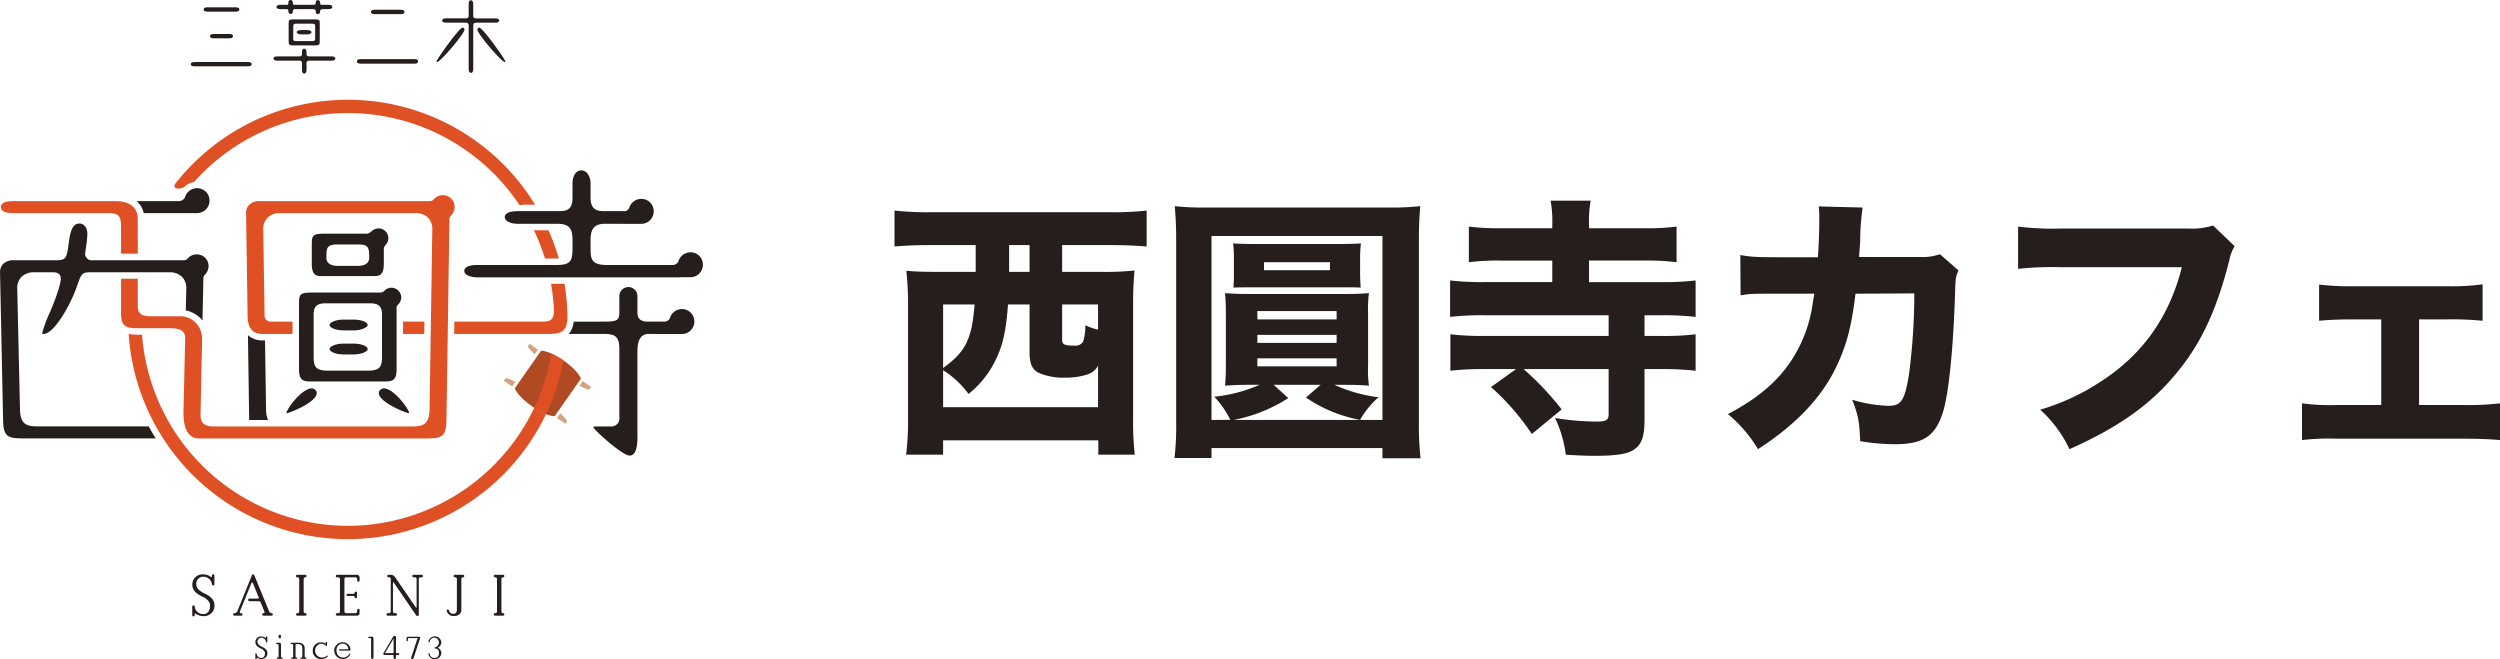 <svg xmlns="http://www.w3.org/2000/svg" width="577.254" height="152.226" viewBox="0 0 577.254 152.226">
  <g id="logo_saienji" transform="translate(-410.166 -611.634)">
    <g id="グループ_86" data-name="グループ 86">
      <g id="グループ_85" data-name="グループ 85">
        <path id="パス_735" data-name="パス 735" d="M624.553,668.227c-2.551,0-5.676.126-7.844.318v-8.29a69.13,69.13,0,0,0,7.971.383h42.341a67.917,67.917,0,0,0,7.907-.383v8.29c-2.551-.192-5.1-.318-7.779-.318H655.416v6.184h9.246a62.4,62.4,0,0,0,7.461-.318c-.192,2.423-.319,4.527-.319,7.588v26.527a70.281,70.281,0,0,0,.382,8.417h-8.417v-3.316H627.933v3.316h-8.545a62.451,62.451,0,0,0,.446-8.481v-26.4c0-2.614-.128-4.909-.382-7.588,1.976.192,4.081.255,7.524.255h8.481v-6.184Zm18.364,13.708c-.446,5.995-1.148,9.247-2.741,12.563a22.322,22.322,0,0,1-6.377,8.1,21.733,21.733,0,0,0-5.866-5.485v8.545h35.773v-9.565a4.349,4.349,0,0,1-2.551,2.041,16.427,16.427,0,0,1-4.974.7,14.127,14.127,0,0,1-6.249-1.148c-1.467-.765-2.041-2.167-2.041-4.718V681.935Zm-14.984,0V696.6c5.228-3.763,6.631-6.632,7.269-14.668Zm15.24-10.138v2.614h4.718v-6.184h-4.718Zm12.243,18.3c0,1.084.51,1.34,2.869,1.34a2.106,2.106,0,0,0,1.977-.894,12.754,12.754,0,0,0,.51-3.825,11.42,11.42,0,0,0,2.934,1.019v-5.8h-8.29Z" fill="#251e1c"/>
        <path id="パス_736" data-name="パス 736" d="M681.363,717.39a66.9,66.9,0,0,0,.383-8.544V666.823c0-3.06-.128-5.165-.319-7.588a62.365,62.365,0,0,0,7.461.319h41.7a63.5,63.5,0,0,0,7.524-.319c-.191,2.3-.319,4.4-.319,7.588v42.15a68.527,68.527,0,0,0,.383,8.481h-8.8v-2.359H689.908v2.3Zm12.881-8.8a21.269,21.269,0,0,0-3.7-5.356A34.819,34.819,0,0,0,701,700.492h-2.742c-2.168,0-3.316.064-5.229.192.128-1.34.192-2.743.192-4.911V684.231c0-2.167-.064-3.443-.192-4.91,1.658.128,2.933.192,5.229.192h22.764c2.36,0,3.444-.064,5.23-.192a30.317,30.317,0,0,0-.192,4.91v11.542a29.44,29.44,0,0,0,.192,4.911c-1.6-.128-3.189-.192-5.23-.192h-2.741a34.845,34.845,0,0,0,10.2,2.869,19.757,19.757,0,0,0-4.272,5.229,32.8,32.8,0,0,1-12.5-5.165l3.38-2.933H704.255l3.38,3.061a35.669,35.669,0,0,1-12.562,5.037h34.306V666.122H689.908V708.59Zm29.97-33.86c0,1.148.064,2.168.128,3.316-1.084-.064-1.084-.064-4.4-.064H699.409c-2.1,0-3.38,0-4.464.064a2.659,2.659,0,0,0,.064-.893,21.324,21.324,0,0,0,.064-2.423v-3.507a23.468,23.468,0,0,0-.192-3.379c1.148.063,2.424.127,4.846.127h19.9c2.486,0,3.635-.064,4.782-.127a26.984,26.984,0,0,0-.191,3.379Zm-23.721,10.649h18.3v-1.913h-18.3Zm0,5.421h18.3v-1.85h-18.3Zm0,5.42h18.3v-1.85h-18.3Zm1.53-24.04v1.849h15.241V672.18Z" fill="#251e1c"/>
        <path id="パス_737" data-name="パス 737" d="M752.84,696.857a65.559,65.559,0,0,0-7.78.383v-8.418a64.1,64.1,0,0,0,7.78.383H781.6v-4.782H752.84a66.182,66.182,0,0,0-7.843.383v-8.417a64.727,64.727,0,0,0,7.843.382h15.75V671.8h-11.8a54.615,54.615,0,0,0-7.461.383v-8.226a56.187,56.187,0,0,0,7.4.382H768.59V663.7a27.485,27.485,0,0,0-.382-5.738h9.246a28.143,28.143,0,0,0-.383,5.738v.638h12.818a53.59,53.59,0,0,0,7.4-.382v8.226a54.625,54.625,0,0,0-7.461-.383H777.071v4.974h16.9a61.024,61.024,0,0,0,7.715-.382v8.417a65.766,65.766,0,0,0-7.78-.383h-4.016v4.782h4.016a60.555,60.555,0,0,0,7.78-.383v8.418a64.812,64.812,0,0,0-7.78-.383h-4.016v11.415c0,4.272-.638,6.057-2.679,7.332-1.53.893-4.145,1.276-8.8,1.276-1.976,0-3.443-.064-6.695-.255a27.7,27.7,0,0,0-2.488-8.481,59.855,59.855,0,0,0,9.757.829c2.04,0,2.615-.383,2.615-1.658V696.857h-19.64a68.644,68.644,0,0,1,8.8,9.31l-6.888,5.676A56.194,56.194,0,0,0,754.435,701l5.8-4.145Z" fill="#251e1c"/>
        <path id="パス_738" data-name="パス 738" d="M829.928,671.032c.191-2.742.319-6.058.319-9.055a20.142,20.142,0,0,0-.128-2.678l10.139.255a54.192,54.192,0,0,0-.573,7.652c-.065,1.339-.128,1.722-.256,3.762h14.029a12.024,12.024,0,0,0,4.654-.638l4.273,3.763c-.574,1.211-.7,1.848-.765,4.4-.383,13.136-1.467,24.36-2.934,28.632-1.721,5.229-4.527,7.078-10.967,7.078a48.438,48.438,0,0,1-8.034-.7c-.192-4.654-.447-5.994-1.85-9.565a32.693,32.693,0,0,0,8.353,1.4c3,0,3.827-1.275,4.783-7.4a144.629,144.629,0,0,0,1.212-18.556l-13.582.064c-.957,8.034-2.233,12.562-4.975,17.982-3.507,6.7-9.246,12.562-17.535,17.919a31.2,31.2,0,0,0-6.951-8.1c8.29-4.336,13.327-9.183,16.58-15.75a32.312,32.312,0,0,0,3.06-10.2l.319-1.849H820.81c-6.314,0-6.441,0-8.737.383l-.063-9.31c2.423.446,4.016.51,8.926.51Z" fill="#251e1c"/>
        <path id="パス_739" data-name="パス 739" d="M926.145,668.481a9.79,9.79,0,0,0-1.21,3.189c-3,11.86-6.76,19.831-12.881,26.909-5.868,6.887-13.073,11.861-24.04,16.771a28.982,28.982,0,0,0-6.76-9.12,51.738,51.738,0,0,0,13.71-6.312c9.82-6.249,16.069-14.985,19-26.591h-27.93a74.9,74.9,0,0,0-9.884.383v-9.756a65.269,65.269,0,0,0,10.011.446h29.205a16.134,16.134,0,0,0,5.8-.7Z" fill="#251e1c"/>
        <path id="パス_740" data-name="パス 740" d="M968.736,705.147h9.948a63.565,63.565,0,0,0,8.736-.382v8.48c-2.233-.191-4.783-.318-8.8-.318H949.8a54.568,54.568,0,0,0-8.1.318v-8.48a47.426,47.426,0,0,0,8.034.382H960V685.379h-6.249c-3.7,0-5.994.128-8.1.319v-8.353a61.819,61.819,0,0,0,8.035.383h21.362a52.676,52.676,0,0,0,8.353-.447V685.7a73.034,73.034,0,0,0-8.353-.319h-6.313Z" fill="#251e1c"/>
      </g>
    </g>
    <g id="グループ_111" data-name="グループ 111">
      <g id="グループ_102" data-name="グループ 102">
        <path id="パス_990" data-name="パス 990" d="M455.28,626.953c-.424,0-1.057,0-1.057-.5s.633-.5,1.057-.5h11.94c.425,0,1.055,0,1.055.5s-.63.5-1.055.5Zm2.972-12.632c-.42,0-1.055,0-1.055-.5s.635-.5,1.055-.5h6.128c.422,0,1.054,0,1.054.5s-.632.5-1.054.5Zm1.482,6.16c-.445,0-1.077,0-1.06-.5,0-.5.615-.5,1.06-.5H462.9c.442,0,1.059,0,1.059.5s-.617.5-1.059.5Z" fill="#251e1c"/>
        <path id="パス_991" data-name="パス 991" d="M493.656,626.337c-.461,0-1.072,0-1.072-.518,0-.538.554-.538,1.072-.538h11.98c.481,0,1.059,0,1.059.52,0,.5-.442.536-1.059.536Zm3.228-11.44c-.444,0-1.057,0-1.057-.5,0-.521.613-.521,1.057-.521h5.6c.466,0,1.06,0,1.06.521,0,.5-.594.5-1.06.5Z" fill="#251e1c"/>
        <g id="グループ_101" data-name="グループ 101">
          <path id="パス_992" data-name="パス 992" d="M486.592,624.65c.4,0,1,.057,1,.495,0,.5-.827.5-1,.5h-4.933c-.693,0-.713.331-.713.6v1.3c0,.328,0,1.074-.538,1.074-.517,0-.517-.709-.517-1.074v-1.3c0-.267,0-.6-.632-.6h-4.918c-.19,0-1.017,0-1.017-.5s.768-.495,1-.495h4.935c.632,0,.632-.328.632-.691,0-.385,0-1.075.517-1.075.538,0,.538.709.538,1.075,0,.343,0,.691.713.691Zm-4.125-11.905c.322,0,.573-.039.593-.346,0-.306.018-.731.516-.731a.518.518,0,0,1,.5.541c.04.477.04.536.539.536h1.359c.25,0,.926.035.926.5,0,.425-.6.5-.926.5h-1.188c-.67,0-.69.272-.71.578a.543.543,0,0,1-.5.576c-.5,0-.516-.541-.516-.769-.02-.328-.385-.385-.593-.385h-4.248a.39.39,0,0,0-.42.4c-.02.157-.037.713-.519.713a.556.556,0,0,1-.518-.575c0-.307-.022-.539-.519-.539h-1.324c-.5,0-.921-.17-.921-.5,0-.44.672-.5.921-.5h1.324c.5,0,.5-.059.519-.536a.516.516,0,0,1,.5-.575.553.553,0,0,1,.516.575c.02.4.02.536.44.536Zm-1.407,5.835c.54,0,1.041.212,1.041.5s-.54.5-1.041.5h-1.34c-.481,0-1.039-.193-1.039-.5s.5-.5,1.039-.5Z" fill="#251e1c"/>
          <path id="パス_993" data-name="パス 993" d="M482.9,616.107h-4.985c-1.081,0-1.1.171-1.1,1.092v3.781c0,.884,0,1.136,1.054,1.136h5.069c1.059,0,1.059-.252,1.059-1.136V617.2C484,616.278,483.984,616.107,482.9,616.107Zm.04,4.453c0,.517-.267.556-.63.556h-3.8c-.365,0-.637-.039-.637-.556v-2.63c0-.731.079-.825.828-.825h3.418c.748,0,.823.094.823.825Z" fill="#251e1c"/>
        </g>
        <path id="パス_994" data-name="パス 994" d="M516.95,618.033a.421.421,0,0,1,.459.442c0,.98-5.584,7.479-6.315,7.479a.12.12,0,0,1-.132-.135C510.962,625.377,516.186,618.033,516.95,618.033Zm9.9,7.786a.12.12,0,0,1-.136.135c-.731,0-6.315-6.5-6.315-7.479a.424.424,0,0,1,.459-.442C521.629,618.033,526.85,625.377,526.85,625.819Zm-7.41,1.556c0,.348,0,1.074-.521,1.074s-.534-.691-.534-1.074v-9.693c0-.52-.061-.809-.731-.809h-4.376c-.175,0-1.02,0-1.02-.5s.788-.5,1.02-.5h4.376c.67,0,.731-.285.731-.806V612.78c0-.381,0-1.072.517-1.072.538,0,.538.731.538,1.072v2.289c0,.521.057.806.727.806h4.263c.383,0,1,.057,1,.5,0,.5-.845.5-1.014.5h-4.247c-.67,0-.727.308-.727.809Z" fill="#251e1c"/>
      </g>
      <g id="グループ_107" data-name="グループ 107">
        <g id="グループ_104" data-name="グループ 104">
          <path id="パス_995" data-name="パス 995" d="M457.21,748.587c-.923-.5-1.672-1.029-1.713-1.911a1.623,1.623,0,0,1,1.648-1.882,2.006,2.006,0,0,1,1.961,1.751.3.3,0,0,0,.3.263.281.281,0,0,0,.28-.276c-.016-.473-.016-1.53-.016-2.013a.283.283,0,0,0-.566,0v.19c0,.142-.154.234-.329.1h-.008a2.589,2.589,0,0,0-1.65-.551,2.336,2.336,0,0,0-2.541,2.409c.011.843.383,1.908,2.527,2.819,1.011.538,1.565,1.221,1.565,1.948,0,1.1-.446,1.991-1.565,1.991a1.931,1.931,0,0,1-1.976-1.742.3.3,0,0,0-.3-.263.28.28,0,0,0-.276.276c0,.462.013,1.528.013,1.992a.278.278,0,0,0,.556,0v-.208c0-.147.149-.234.326-.1,0,0,.007,0,.011.009a2.918,2.918,0,0,0,1.664.507,2.393,2.393,0,0,0,2.569-2.473C459.688,750.02,458.62,749.206,457.21,748.587Z" fill="#251e1c"/>
          <path id="パス_996" data-name="パス 996" d="M472.936,753.231a.207.207,0,0,0-.035-.007.724.724,0,0,1-.612-.472l-3.416-8.325a.287.287,0,0,0-.528,0l-3.357,8.3s0,.007,0,.011a.754.754,0,0,1-.609.486h-.1a.281.281,0,0,0-.276.287.284.284,0,0,0,.276.287h1.606a.275.275,0,0,0,.278-.287.272.272,0,0,0-.278-.287h-.123s-.008,0-.017,0c-.3,0-.228-.265-.16-.464l2.62-6.454c.092-.212.267-.241.367.007v0l1.294,3.186c.063.189.079.353-.23.353-.011,0-.013,0-.022,0h-1.88a.3.3,0,0,0,0,.595H469.9c.007,0,.007.005.011.005a.551.551,0,0,1,.464.328l.013.017.14.348.646,1.582h0c.068.2.168.491-.151.491a.026.026,0,0,0-.013,0h-.04a.056.056,0,0,1-.017.007.267.267,0,0,0-.237.28.272.272,0,0,0,.272.287h1.886a.275.275,0,0,0,.276-.287A.284.284,0,0,0,472.936,753.231Z" fill="#251e1c"/>
          <path id="パス_997" data-name="パス 997" d="M480.767,753.242a.205.205,0,0,0-.1-.024c-.326,0-.383-.252-.383-.489v-7.3c0-.234.057-.486.383-.486a.267.267,0,0,0,.1-.022.292.292,0,0,0-.09-.564h-1.885a.291.291,0,0,0,0,.582h.053c.009,0,.018,0,.031,0,.319,0,.376.252.381.482v7.313c0,.228-.062.48-.381.48a.071.071,0,0,0-.031.006h-.053a.272.272,0,0,0-.275.287.275.275,0,0,0,.275.287h1.885a.287.287,0,0,0,.09-.556Z" fill="#251e1c"/>
          <path id="パス_998" data-name="パス 998" d="M526.434,753.242a.164.164,0,0,0-.1-.024c-.33,0-.387-.252-.387-.489v-7.3c0-.234.057-.486.387-.486a.207.207,0,0,0,.1-.022.292.292,0,0,0-.087-.564h-1.882a.291.291,0,0,0,0,.582h.052c.009,0,.016,0,.027,0,.319,0,.38.25.38.482v7.313c0,.228-.061.48-.38.48a.059.059,0,0,0-.027.006h-.052a.273.273,0,0,0-.28.287.276.276,0,0,0,.28.287h1.882a.277.277,0,0,0,.276-.287A.272.272,0,0,0,526.434,753.242Z" fill="#251e1c"/>
          <path id="パス_999" data-name="パス 999" d="M507.54,744.357h-1.887a.291.291,0,0,0,0,.582h.3c.013,0,.017,0,.028,0,.291,0,.366.2.381.414v6.48c0,.153-.094.181-.177.063l-4.769-6.97a1.2,1.2,0,0,0-.947-.573h-.6a.291.291,0,0,0,0,.582h.112c.01,0,.015,0,.024,0,.293,0,.372.2.383.414V752.8c-.011.212-.09.416-.383.416a.056.056,0,0,0-.024.006h-.3a.27.27,0,0,0-.274.287.273.273,0,0,0,.274.287h1.886a.275.275,0,0,0,.276-.287.272.272,0,0,0-.276-.287h-.258a.055.055,0,0,0-.026-.006c-.326,0-.383-.252-.383-.489v-6.547c0-.14.089-.16.173-.048l5.121,7.488a.5.5,0,0,0,.442.25c.172-.007.232-.228.232-.346v-.184h0v-7.907s0,0,0-.006c0-.234.057-.486.383-.486.009,0,.018,0,.026,0h.259a.291.291,0,0,0,0-.582Z" fill="#251e1c"/>
          <path id="パス_1000" data-name="パス 1000" d="M517.361,744.648a.277.277,0,0,0-.276-.291H515.2a.291.291,0,0,0,0,.582h.053c.009,0,.015,0,.026,0,.326,0,.383.252.383.486h0V752.4c0,.63-.263.917-.737.961a1.006,1.006,0,0,1-1.079-.747.333.333,0,0,0-.3-.236.212.212,0,0,0-.223.263,1.536,1.536,0,0,0,1.671,1.234c1.09,0,1.672-.6,1.7-1.374v-7.1c0-.221.07-.453.383-.453a.211.211,0,0,0,.1-.022A.276.276,0,0,0,517.361,744.648Z" fill="#251e1c"/>
          <g id="グループ_103" data-name="グループ 103">
            <path id="パス_1001" data-name="パス 1001" d="M492.313,748.248a.258.258,0,0,0-.274.227.026.026,0,0,0,0,.015c0,.2-.114.254-.289.261h-1.3a.247.247,0,1,0,0,.486h1.125a.407.407,0,0,0,.078.009c.235,0,.388.039.388.267,0,.013,0,.015.006.019a.262.262,0,0,0,.272.208.251.251,0,0,0,.275-.241v-1.006A.255.255,0,0,0,492.313,748.248Z" fill="#251e1c"/>
            <path id="パス_1002" data-name="パス 1002" d="M492.917,745.932a.263.263,0,0,0,.278-.238v-.771a.628.628,0,0,0-.655-.569v0h-4.552a.291.291,0,0,0,0,.582h.265c.007,0,.015,0,.026,0,.327,0,.383.252.383.486l0,.011v7.281l0,.008c0,.237-.056.489-.383.489a.05.05,0,0,0-.026.006h-.265a.272.272,0,0,0-.275.287.275.275,0,0,0,.275.287h4.552v.008a.626.626,0,0,0,.655-.575v-.764a.265.265,0,0,0-.278-.245.268.268,0,0,0-.289.245v.262c0,.237-.057.489-.385.489a.059.059,0,0,0-.027.006H490.1a.055.055,0,0,0-.026-.006c-.289,0-.368-.2-.381-.416v-7.445c.013-.213.092-.414.381-.414.011,0,.017,0,.026,0h2.118c.009,0,.016,0,.027,0,.328,0,.385.252.385.486v.265A.266.266,0,0,0,492.917,745.932Z" fill="#251e1c"/>
          </g>
        </g>
        <g id="グループ_106" data-name="グループ 106">
          <path id="パス_1003" data-name="パス 1003" d="M485.857,763.05a.075.075,0,0,0-.118-.039,2.123,2.123,0,0,1-1.436.451,1.623,1.623,0,0,1,.009-3.211,1.413,1.413,0,0,1,.98.405.337.337,0,0,0,.228.088.188.188,0,0,0,.179-.178v-.591a.154.154,0,0,0-.157-.151.15.15,0,0,0-.149.151v.149a.087.087,0,0,1-.134.077.17.17,0,0,0-.028-.013c0-.009-.011-.009-.013-.013h-.009a1.944,1.944,0,0,0-.919-.222,1.867,1.867,0,0,0-1.913,1.915A1.848,1.848,0,0,0,484.3,763.8a2.274,2.274,0,0,0,1.4-.431C485.8,763.295,485.892,763.155,485.857,763.05Z" fill="#251e1c"/>
          <path id="パス_1004" data-name="パス 1004" d="M470.56,760.936c-.5-.267-.9-.556-.924-1.029a.876.876,0,0,1,.891-1.019,1.08,1.08,0,0,1,1.057.947.163.163,0,0,0,.164.14.15.15,0,0,0,.151-.146c-.007-.256-.007-.828-.007-1.09a.154.154,0,0,0-.308,0v.1c0,.078-.079.127-.175.057l-.009,0a1.391,1.391,0,0,0-.888-.3,1.265,1.265,0,0,0-1.375,1.3c.009.457.208,1.035,1.366,1.525.547.289.849.661.849,1.052,0,.6-.241,1.075-.849,1.075a1.044,1.044,0,0,1-1.068-.939.162.162,0,0,0-.164-.142.148.148,0,0,0-.147.149c0,.249.009.825.009,1.072a.148.148,0,1,0,.3,0v-.112c0-.076.081-.124.178-.05h.008a1.544,1.544,0,0,0,.9.276,1.3,1.3,0,0,0,1.387-1.335C471.9,761.711,471.321,761.271,470.56,760.936Z" fill="#251e1c"/>
          <g id="グループ_105" data-name="グループ 105">
            <path id="パス_1005" data-name="パス 1005" d="M475.293,763.442h-.039c-.177,0-.208-.138-.208-.265V760.4a.353.353,0,0,0-.324-.352h-.65a.149.149,0,0,0-.151.153.154.154,0,0,0,.151.16h.208c.18,0,.21.133.21.26v2.561c0,.126-.03.26-.21.26h-.074a.158.158,0,0,0,0,.315h1.087a.158.158,0,0,0,0-.315Z" fill="#251e1c"/>
            <path id="パス_1006" data-name="パス 1006" d="M475.044,758.746a.27.27,0,0,1-.278.269.273.273,0,0,1-.276-.269v-.272a.281.281,0,0,1,.276-.278.277.277,0,0,1,.278.278Z" fill="#251e1c"/>
          </g>
          <path id="パス_1007" data-name="パス 1007" d="M506.909,758.66H504.4a.356.356,0,0,0-.359.35h0v.512a.153.153,0,0,0,.158.149.151.151,0,0,0,.158-.149v-.35c0-.153.105-.2.21-.205h1.987c.019,0,.026.013.026.03l-1.451,4.416c-.033.1-.125.35.158.412.221.05.341-.147.4-.3l1.473-4.517A.27.27,0,0,0,506.909,758.66Z" fill="#251e1c"/>
          <path id="パス_1008" data-name="パス 1008" d="M480.767,763.442h-.038c-.177,0-.208-.138-.208-.265v-1.851h0a1.253,1.253,0,0,0-1.335-1.278h-1.755a.151.151,0,0,0-.153.153.156.156,0,0,0,.153.16h.21c.175,0,.206.133.21.26v2.561c0,.126-.035.26-.21.26h-.074a.158.158,0,0,0,0,.315h1.083a.158.158,0,0,0,0-.315h-.04c-.172,0-.2-.138-.2-.265v-2.655c0-.083.035-.161.153-.161h.67c.477.019.731.395.74,1.017h0v1.8c0,.126-.031.26-.211.26h-.074a.158.158,0,0,0,0,.315h1.086a.158.158,0,0,0,0-.315Z" fill="#251e1c"/>
          <path id="パス_1009" data-name="パス 1009" d="M490.868,762.567a1.689,1.689,0,0,1-1.58.895,1.472,1.472,0,0,1-1.409-1.6,1.457,1.457,0,0,1,1.374-1.62,1.292,1.292,0,0,1,1.331,1.182c0,.061-.018.131-.138.131h-1.838a.154.154,0,0,0,0,.307h2.225c.2,0,.285-.176.263-.368a1.771,1.771,0,0,0-1.843-1.554,1.922,1.922,0,0,0-1.919,1.922,1.981,1.981,0,0,0,3.648,1.026.271.271,0,0,0,0-.326A.067.067,0,0,0,490.868,762.567Z" fill="#251e1c"/>
          <path id="パス_1010" data-name="パス 1010" d="M496.409,761.041v-2.033a.357.357,0,0,0-.319-.357h-.753a.151.151,0,0,0-.151.158.153.153,0,0,0,.151.158h.311c.173,0,.208.135.208.262v2.836h0v1.449a.274.274,0,0,0,.275.274.279.279,0,0,0,.278-.274v-2.473Z" fill="#251e1c"/>
          <path id="パス_1011" data-name="パス 1011" d="M502.13,762.446h-.377c-.113,0-.148-.076-.153-.158v-3.532a.318.318,0,0,0-.308-.3.389.389,0,0,0-.379.258l-2.127,3.587a.587.587,0,0,0-.114.3.3.3,0,0,0,.307.272h1.912c.123,0,.149.091.153.179v.464a.274.274,0,0,0,.276.274.282.282,0,0,0,.28-.274v-.486c.005-.078.035-.157.145-.157h.385a.227.227,0,0,0,.23-.215A.223.223,0,0,0,502.13,762.446Zm-3.06-.033,1.946-3.284c0-.018.028-.009.028,0v3.123c0,.094-.028.19-.153.19h-1.8C499.079,762.446,499.062,762.429,499.07,762.413Z" fill="#251e1c"/>
          <path id="パス_1012" data-name="パス 1012" d="M511.374,761.282l-.005,0c-.094-.051-.1-.1.007-.16h0a1.375,1.375,0,0,0,.694-1.171,1.509,1.509,0,0,0-2.99-.138.131.131,0,0,0,.136.138.155.155,0,0,0,.162-.134,1.113,1.113,0,0,1,1.138-.96,1.143,1.143,0,0,1,.315,2.179c-.158.035-.3.035-.324.18a.139.139,0,0,0,.131.166c.648,0,.889.466.889,1.079,0,.672-.328,1.092-.954,1.092a1.069,1.069,0,0,1-1.189-.954.162.162,0,0,0-.164-.136.134.134,0,0,0-.14.14,1.507,1.507,0,0,0,2.99-.142A1.292,1.292,0,0,0,511.374,761.282Z" fill="#251e1c"/>
        </g>
      </g>
      <g id="グループ_108" data-name="グループ 108">
        <path id="パス_1013" data-name="パス 1013" d="M479.208,696.929V682.114c0-2.541,0-2.931,3.215-2.931h15.768c.074-.008.619-.269.619-.269a2.183,2.183,0,0,1,1.744-.849,2.3,2.3,0,0,1,2.263,2.267,2.38,2.38,0,0,1-.735,1.637,1.078,1.078,0,0,0-.342.793v14.167c0,2.793-1.225,2.793-3.077,2.793H482.281C480.429,699.722,479.208,699.722,479.208,696.929Zm11.262-15.253h-5.2c-2.237,0-2.685,1.024-2.685,2.683v9.552c0,2.528.488,3.316,3.53,3.316h8.727c3.042,0,3.528-.788,3.528-3.316v-9.552c0-1.659-.451-2.683-2.688-2.683Z" fill="#251e1c"/>
        <path id="パス_1014" data-name="パス 1014" d="M482.158,672.59v-4.075c0-2.543,0-2.933,3.213-2.933h9.686c-.022-.013.724-.358.724-.358a2.355,2.355,0,0,1,1.8-.85,2.267,2.267,0,0,1,2.261,2.268,2.372,2.372,0,0,1-.734,1.637l-.3.529c-.039.066-.017.031-.017.109v3.673c0,2.575-1.064,2.788-2.158,2.788h-12.31C483.226,675.378,482.158,675.165,482.158,672.59Zm8.78-4.515h-2.722c-2.569,0-2.687.694-2.687,3.108,0,.555.253,1.84,2.617,1.84H492.8c2.359,0,2.617-1.285,2.617-1.84,0-2.414-.118-3.108-2.689-3.108Z" fill="#251e1c"/>
        <path id="パス_1015" data-name="パス 1015" d="M486.255,686.674c0-.634,1.525-1.242,3.14-1.242h2.528c1.646,0,3.143.595,3.143,1.242,0,.6-1.646,1.25-3.143,1.25h-2.528C487.78,687.924,486.255,687.318,486.255,686.674Z" fill="#251e1c"/>
        <path id="パス_1016" data-name="パス 1016" d="M486.255,692.222c0-.637,1.525-1.245,3.14-1.245h2.528c1.646,0,3.143.6,3.143,1.245,0,.7-1.72,1.252-3.143,1.252h-2.528C487.78,693.474,486.255,692.863,486.255,692.222Z" fill="#251e1c"/>
        <path id="パス_1017" data-name="パス 1017" d="M481.642,701.389a1.26,1.26,0,0,1,1.628.712c.565,2.1-5.5,4.58-6.6,4.877a.823.823,0,0,1-.387.046C476.361,706.2,479.265,702.026,481.642,701.389Z" fill="#251e1c"/>
        <path id="パス_1018" data-name="パス 1018" d="M499.3,701.389a1.262,1.262,0,0,0-1.628.712c-.56,2.1,5.506,4.58,6.6,4.877a.8.8,0,0,0,.381.046C504.585,706.2,501.679,702.026,499.3,701.389Z" fill="#251e1c"/>
        <path id="パス_1019" data-name="パス 1019" d="M455.657,655.087a2.891,2.891,0,0,0-2.762,2.072.459.459,0,0,1-.077.151,1.6,1.6,0,0,1-1.4.762H441.7a4.9,4.9,0,0,1,1.645,2.775h12.38a2.886,2.886,0,0,0,2.817-2.88A2.849,2.849,0,0,0,455.657,655.087Z" fill="#251e1c"/>
        <path id="パス_1020" data-name="パス 1020" d="M471.6,706.158l-.243-15.927h-.6a4.789,4.789,0,0,1-3.339-1.2L467.7,708.6v.009h4.357A6,6,0,0,1,471.6,706.158Z" fill="#251e1c"/>
        <path id="パス_1021" data-name="パス 1021" d="M567.616,683a2.891,2.891,0,0,0-2.762,2.073.563.563,0,0,1-.074.149,1.391,1.391,0,0,1-1.309.672H559.69c-1.066,0-2.338-.344-2.338-1.985v-3.9a2.091,2.091,0,0,0-4.177-.14V683.7c0,1.886-.493,2.2-3.53,2.2H542.62a5.105,5.105,0,0,1-1.116,2.842h8.141c2.77,0,3.53.771,3.53,3.6v15.639a1.857,1.857,0,0,1-1.981,2.127H548.01a2.381,2.381,0,0,0-.9.1c.58,1.125,6.894,6.622,8.4,6.622,1.223,0,1.842-1.387,1.842-4.125V692.622c0-3.208,1.383-3.882,2.548-3.882l4.024.022h3.758a2.883,2.883,0,0,0,2.814-2.88A2.848,2.848,0,0,0,567.616,683Z" fill="#251e1c"/>
        <path id="パス_1022" data-name="パス 1022" d="M526.719,661.775c0-1.287,2.245-1.386,2.932-1.386h9.174c1.817,0,3.53,0,3.53-3.037v-3.44c0-1.018.431-2.933,2.055-2.933,1.449,0,2.123,1.749,2.123,2.933v3.44c0,3.037,1.961,3.037,3.387,3.037h4.605a.4.4,0,0,0,.144-.024,1.541,1.541,0,0,0,.718-.586.391.391,0,0,0,.079-.149,2.893,2.893,0,0,1,2.764-2.072,2.85,2.85,0,0,1,2.882,2.877,2.891,2.891,0,0,1-2.816,2.885h-3.754l-4.622-.016c-2.435,0-3.387,1.046-3.387,3.738v1.972c0,2.433.177,3.808,3.808,3.808H565.45a1.487,1.487,0,0,0,1.3-.714.474.474,0,0,0,.074-.149,2.9,2.9,0,0,1,2.766-2.072,2.849,2.849,0,0,1,2.878,2.882,2.882,2.882,0,0,1-2.812,2.876H567.5c-.088.009-.381.024-.381.024H520.3c-1.44,0-2.93-.547-2.93-1.46,0-1.249,2.05-1.387,2.93-1.387h18.317c3.25,0,3.74-.858,3.74-3.808v-1.972c0-2.427-.562-3.738-3.53-3.738h-9.174C527.979,663.3,526.719,662.641,526.719,661.775Z" fill="#251e1c"/>
        <path id="パス_1023" data-name="パス 1023" d="M455.6,670.371a2.674,2.674,0,0,0-2.035.879,1.115,1.115,0,0,1-.832.48H431.518a1.5,1.5,0,0,1-1.65-1.843s.1-.812.092-.768a23.989,23.989,0,0,0,.372-3.418c.048-1.5-.8-2.508-1.917-2.452-1.017.053-1.9.808-2.317,4.1-.519,4.158-.755,4.379-3.106,4.379h-9.6a3.261,3.261,0,0,0-2.613.969,2.848,2.848,0,0,0-.6,2.027l.7,33.863c.065,4.274,1.317,4.274,5.46,4.274H446.12c-.565-.906-1.108-1.834-1.62-2.777H418.8c-2.661,0-3.939-.586-4.018-3.941l-.63-27.679a3.8,3.8,0,0,1,.954-2.883,4.046,4.046,0,0,1,2.992-1.076h4.438c1.031.009,1.67.551,1.67,1.418,0,1.295-1.1,4.491-2.412,7.583a30.935,30.935,0,0,0-1.858,4.913c0,.335.031.335.265.335,2.545,0,6.478-7.207,7.745-11.08l.05-.14c.873-2.489,1.064-3.02,2.843-3.029h18.389a4.035,4.035,0,0,1,2.99,1.076,3.792,3.792,0,0,1,.958,2.876l-.109,4.845a6.822,6.822,0,0,1,3.422,1.845c.151.16.3.326.434.5l.205-9.784a1.185,1.185,0,0,1,.366-.8,2.955,2.955,0,0,0,.833-1.982A2.688,2.688,0,0,0,455.6,670.371Z" fill="#251e1c"/>
      </g>
      <g id="グループ_109" data-name="グループ 109">
        <path id="パス_1024" data-name="パス 1024" d="M544.309,699.061c-.7-1.8-3.346-3.712-3.956-4.143s-3.318-2.256-5.246-2.306l-6.073,8.685c.7,1.8,3.342,3.712,3.957,4.145s3.318,2.257,5.243,2.3Z" fill="#af4a22"/>
        <path id="パス_1025" data-name="パス 1025" d="M529.174,699.814l-.755,1.07-1.954-1.368c.337-.477.486-.586.851-.527A15.53,15.53,0,0,1,529.174,699.814Z" fill="#d4a280"/>
        <path id="パス_1026" data-name="パス 1026" d="M539.53,707.068l-.753,1.075,1.952,1.363c.342-.479.392-.659.215-.974A16.115,16.115,0,0,0,539.53,707.068Z" fill="#d4a280"/>
        <path id="パス_1027" data-name="パス 1027" d="M533.621,693.459l.753-1.077-1.952-1.366c-.339.482-.394.661-.215.972A15.948,15.948,0,0,0,533.621,693.459Z" fill="#d4a280"/>
        <path id="パス_1028" data-name="パス 1028" d="M543.981,700.711l.753-1.077,1.956,1.372c-.337.48-.488.587-.847.528A14.96,14.96,0,0,1,543.981,700.711Z" fill="#d4a280"/>
        <path id="パス_1029" data-name="パス 1029" d="M537.464,693.257a46.989,46.989,0,0,1-3.935,12.54,16.588,16.588,0,0,0,2.714,1.451,50.313,50.313,0,0,0,4.053-12.367A18.492,18.492,0,0,0,537.464,693.257Z" fill="#df5024"/>
      </g>
      <g id="グループ_110" data-name="グループ 110">
        <path id="パス_1030" data-name="パス 1030" d="M503.228,688.74h4.9c.018-.941.031-1.89.046-2.842h-4.944Z" fill="#df5024"/>
        <path id="パス_1031" data-name="パス 1031" d="M539.191,671.329a50.1,50.1,0,0,0-2.384-6.532H533.44A46.217,46.217,0,0,1,536,671.329h3.189Z" fill="#df5024"/>
        <path id="パス_1032" data-name="パス 1032" d="M540.519,677.159H537.4a47.737,47.737,0,0,1,.682,6.364c-.05,2.517-1.542,2.368-3.184,2.368-.017,0-.03.007-.048.007H515.083c-.015.952-.033,1.9-.044,2.842h21.777c.079,0,.158-.013.243-.013,2.432,0,4.016-.413,4.134-3.633A51.045,51.045,0,0,0,540.519,677.159Z" fill="#df5024"/>
        <path id="パス_1033" data-name="パス 1033" d="M438.112,663.72v3.027h.007V670.2h3.854v-3.729h-.007V662.02c0-2.626-2.2-3.944-4.845-3.948H413.81c-1.869,0-3.423.1-3.423,1.387s1.619,1.388,3.423,1.388h21.617C437.348,660.869,438.112,661.394,438.112,663.72Z" fill="#df5024"/>
        <path id="パス_1034" data-name="パス 1034" d="M512.415,656.706a2.688,2.688,0,0,0-2.035.88,1.13,1.13,0,0,1-.831.484H470.2a3.234,3.234,0,0,0-2.608.973,2.789,2.789,0,0,0-.6,2.023l.343,23.341c0,2.607.851,4.329,3.412,4.329h1.891v0h5.077V685.9H472.8a1.392,1.392,0,0,1-1.545-1.491h0l-.3-19.6a3.816,3.816,0,0,1,.957-2.887,4.032,4.032,0,0,1,2.993-1.077h31.128a4.045,4.045,0,0,1,2.994,1.077,3.8,3.8,0,0,1,.954,2.88l-.63,41.363c-.079,3.353-1.361,3.939-4.02,3.939H476.972v0H459.338c-2.587,0-2.9-1.505-2.867-2.972l.359-17.122-.018-.022-.009-.006a5.055,5.055,0,0,0-4.967-5.327H444.8c-2.825,0-2.825-1.473-2.825-2.549v-6.106h-3.854V684c0,3.423,1.512,3.423,4.523,3.423h6.743c2.9,0,3.455.967,3.538,2.1l-.38,16.625c-.086,2.315.072,6.727,3.578,6.727h51.673c4.144,0,5.394,0,5.457-4.274l.687-46.4a1.2,1.2,0,0,1,.364-.792,2.952,2.952,0,0,0,.836-1.983A2.692,2.692,0,0,0,512.415,656.706Z" fill="#df5024"/>
        <path id="パス_1035" data-name="パス 1035" d="M450.678,653.993a50.673,50.673,0,0,1,83.031,4.9h-2.066a8.94,8.94,0,0,0-1.506.125,47.584,47.584,0,0,0-75.165-5.364,4.327,4.327,0,0,0-2.292,1.163C452.02,655.354,449.733,655.441,450.678,653.993Z" fill="#df5024"/>
        <path id="パス_1036" data-name="パス 1036" d="M490.47,733.049a47.706,47.706,0,0,1-47.506-44.136h-.322a15.214,15.214,0,0,1-2.768-.164,50.711,50.711,0,0,0,96.369,18.5,16.588,16.588,0,0,1-2.714-1.451A47.713,47.713,0,0,1,490.47,733.049Z" fill="#df5024"/>
      </g>
    </g>
  </g>
</svg>
